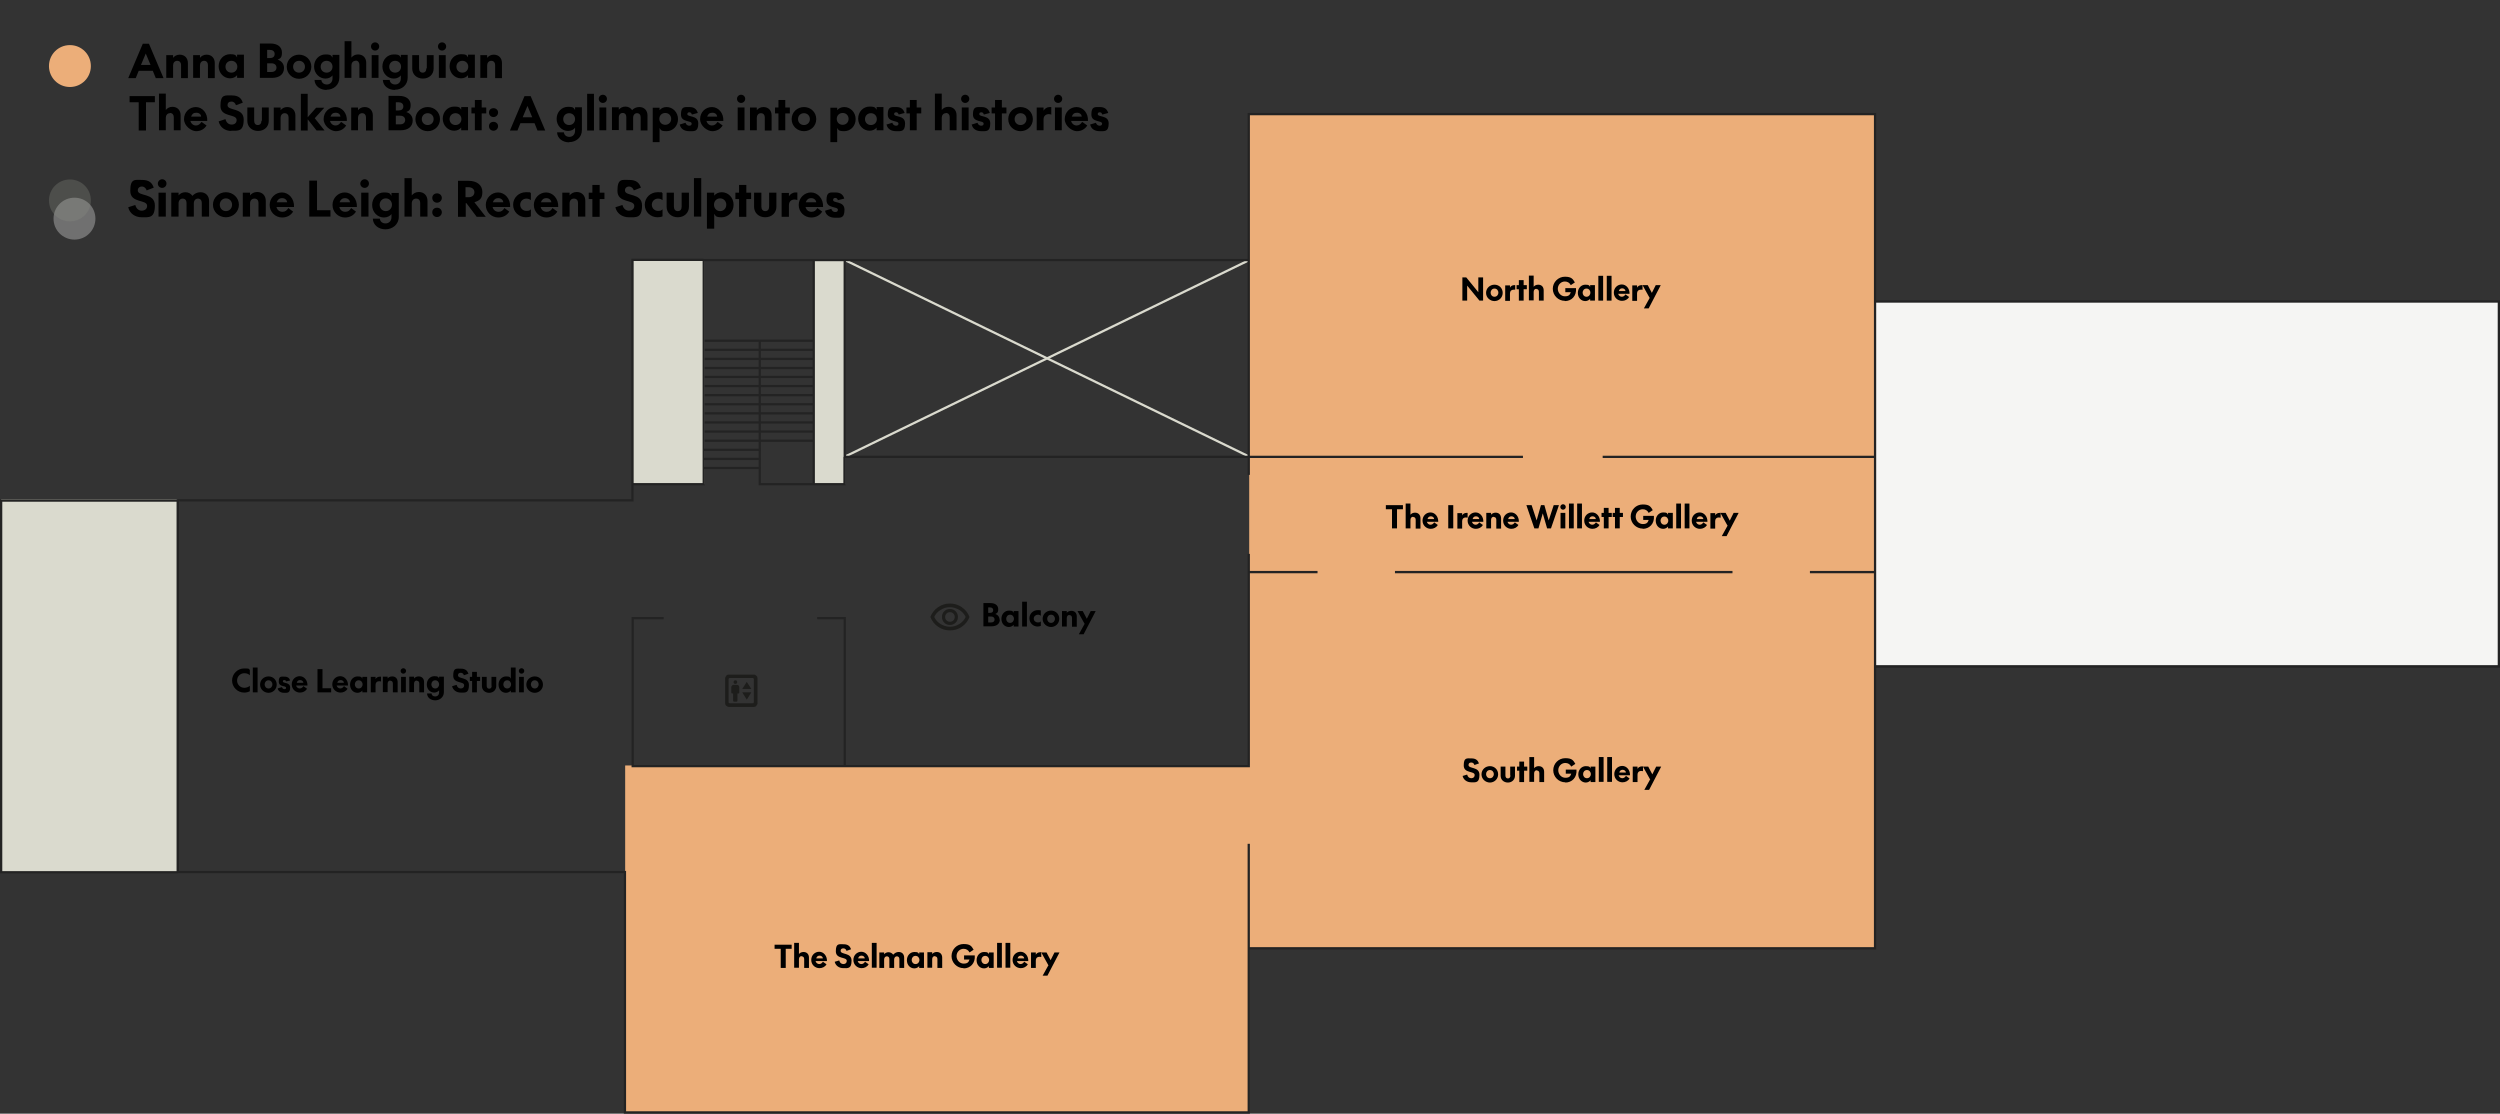 <?xml version="1.0" encoding="UTF-8"?>
<svg xmlns="http://www.w3.org/2000/svg" id="Layer_1" version="1.1" viewBox="0 0 1097.7 489">
  <rect x="0" y="0" width="1097.7" height="489" fill="#333333" stroke="none"/>
  <defs>
    <style>
      .st0 {
        fill: #f5f5f3;
      }

      .st1 {
        fill: #1d1d1b;
      }

      .st2, .st3, .st4 {
        isolation: isolate;
      }

      .st5 {
        fill: #dadace;
      }

      .st6, .st7 {
        fill: #ecae79;
      }

      .st3 {
        fill: #898d83;
      }

      .st3, .st4 {
        opacity: .3;
      }

      .st7 {
        fill-rule: evenodd;
      }

      .st8 {
        stroke: #232323;
      }

      .st8, .st9 {
        fill: none;
      }

      .st9 {
        stroke: #dadace;
      }

      .st4 {
        fill: #fff;
      }
    </style>
  </defs>
  <g id="first_floor">
    <path class="st7" d="M548.5,416.1h275V50.1h-275v286h-274v152h274v-72h0Z"></path>
    <rect class="st0" x="823.3" y="132.4" width="274.1" height="159.7"></rect>
    <path class="st5" d="M.5,219.3h77.1v164H.5v-164h0Z"></path>
    <rect class="st5" x="278" y="114.2" width="31.5" height="98.5"></rect>
    <rect class="st5" x="357.3" y="114.2" width="13.8" height="98.5"></rect>
    <line class="st9" x1="548.3" y1="114.3" x2="371.6" y2="200.2"></line>
    <line class="st9" x1="547.9" y1="200.2" x2="371.2" y2="114.3"></line>
    <path class="st8" d="M548.3,416.4v72.1h-273.9v-105.6H78.1M548.3,416.4h275v-123.7M548.3,416.4v-45.9M823.3,292.7h273.9v-160.3h-273.9M823.3,292.7v-41.5M823.3,132.4V50.1h-275v64.1M823.3,132.4v68.3M548.3,114.2h-177.4M548.3,114.2v86.5M370.9,114.2h-61.9M370.9,114.2v86.5M370.9,336.4v-65h-12.1M370.9,336.4h-93.1v-65h13.6M370.9,336.4h177.4v-85.2h30.2M548.3,200.6v7.9M548.3,200.6h-177.4M548.3,200.6h120.4M703.7,200.6h119.5M823.3,251.2h-28.6M823.3,251.2v-50.6M357.3,212.6h13.5v-12M357.3,212.6v-98.5M357.3,212.6h-23.7v-63.2M277.7,212.6v-98.5h31.3M277.7,212.6v7.1H78.1M277.7,212.6h31.3v-98.5M612.5,251.2h148.2M78.1,383H.5v-163.2h77.6M78.1,383v-163.2M548.3,243.2v7.9"></path>
    <line class="st8" x1="309" y1="205.5" x2="333.9" y2="205.5"></line>
    <line class="st8" x1="309" y1="201.5" x2="333.9" y2="201.5"></line>
    <line class="st8" x1="309" y1="197.5" x2="333.9" y2="197.5"></line>
    <line class="st8" x1="333.4" y1="193.5" x2="357.3" y2="193.5"></line>
    <line class="st8" x1="333.4" y1="189.5" x2="357.3" y2="189.5"></line>
    <line class="st8" x1="333.4" y1="185.5" x2="357.3" y2="185.5"></line>
    <line class="st8" x1="333.4" y1="181.5" x2="357.3" y2="181.5"></line>
    <line class="st8" x1="333.4" y1="177.5" x2="357.3" y2="177.5"></line>
    <line class="st8" x1="333.4" y1="173.5" x2="357.3" y2="173.5"></line>
    <line class="st8" x1="309.4" y1="173.5" x2="333.4" y2="173.5"></line>
    <line class="st8" x1="309.4" y1="177.5" x2="333.4" y2="177.5"></line>
    <line class="st8" x1="309.4" y1="181.5" x2="333.4" y2="181.5"></line>
    <line class="st8" x1="309.4" y1="185.5" x2="333.4" y2="185.5"></line>
    <line class="st8" x1="309.4" y1="189.5" x2="333.4" y2="189.5"></line>
    <line class="st8" x1="309.4" y1="193.5" x2="333.4" y2="193.5"></line>
    <line class="st8" x1="333.4" y1="169.5" x2="357.3" y2="169.5"></line>
    <line class="st8" x1="309.4" y1="169.5" x2="333.4" y2="169.5"></line>
    <line class="st8" x1="333.4" y1="165.5" x2="357.3" y2="165.5"></line>
    <line class="st8" x1="309.4" y1="165.5" x2="333.4" y2="165.5"></line>
    <line class="st8" x1="333.4" y1="161.6" x2="357.3" y2="161.6"></line>
    <line class="st8" x1="309.4" y1="161.6" x2="333.4" y2="161.6"></line>
    <line class="st8" x1="333.4" y1="157.6" x2="357.3" y2="157.6"></line>
    <line class="st8" x1="309.4" y1="157.6" x2="333.4" y2="157.6"></line>
    <line class="st8" x1="333.4" y1="153.6" x2="357.3" y2="153.6"></line>
    <line class="st8" x1="309.4" y1="153.6" x2="333.4" y2="153.6"></line>
    <line class="st8" x1="333.4" y1="149.6" x2="357.3" y2="149.6"></line>
    <line class="st8" x1="309.4" y1="149.6" x2="333.4" y2="149.6"></line>
    <g class="st2">
      <g class="st2">
        <path d="M107.3,302c1,0,1.9-.4,2.4-.9v2.4c-.7.4-1.6.6-2.5.6-2.9,0-5.3-2.4-5.3-5.3s2.4-5.3,5.3-5.3,1.7.2,2.5.6v2.4c-.6-.6-1.4-.9-2.4-.9-1.8,0-3.2,1.4-3.2,3.2s1.4,3.2,3.2,3.2h0Z"></path>
        <path d="M113.1,293.1v10.9h-2.1v-10.9h2.1Z"></path>
      </g>
      <g class="st2">
        <path d="M117.9,297c2,0,3.6,1.5,3.6,3.6s-1.7,3.6-3.6,3.6-3.7-1.5-3.7-3.6,1.7-3.6,3.7-3.6ZM117.9,302.3c1,0,1.7-.8,1.7-1.8s-.7-1.8-1.7-1.8-1.7.8-1.7,1.8.7,1.8,1.7,1.8Z"></path>
      </g>
      <g class="st2">
        <path d="M122.1,302.2l1.7-.5c.2.6.6.9,1.1.9s.7-.2.7-.6c0-1.1-3.2-.2-3.2-2.7s1-2.2,2.5-2.2,2.2.7,2.5,1.7l-1.8.4c0-.4-.4-.6-.8-.6s-.6.2-.6.6c0,1,3.2.2,3.2,2.7s-1.3,2.3-2.7,2.3-2.5-.7-2.8-1.9h.2Z"></path>
      </g>
      <g class="st2">
        <path d="M133.4,301.4l1.4,1c-.6,1.1-1.8,1.7-3.1,1.7-1.9,0-3.6-1.5-3.6-3.6s1.6-3.6,3.5-3.6,3.5,1.8,3.4,4.1h-5c.2.8.9,1.3,1.6,1.3s1.2-.4,1.6-1h.2ZM130.2,299.8h3c0-.6-.6-1.2-1.4-1.2s-1.3.4-1.5,1.2h-.1Z"></path>
      </g>
      <g class="st2">
        <path d="M139.4,293.8h2.2v8.4h3.8v1.8h-6v-10.2h0Z"></path>
      </g>
      <g class="st2">
        <path d="M151.2,301.4l1.4,1c-.6,1.1-1.8,1.7-3.1,1.7-1.9,0-3.6-1.5-3.6-3.6s1.6-3.6,3.5-3.6,3.5,1.8,3.4,4.1h-5c.2.8.9,1.3,1.6,1.3s1.2-.4,1.6-1h.2ZM148,299.8h3c0-.6-.6-1.2-1.4-1.2s-1.3.4-1.5,1.2h-.1Z"></path>
      </g>
      <g class="st2">
        <path d="M161.2,297.2v6.8h-2.1v-.8c-.4.5-1.2,1-2.1,1-1.9,0-3.3-1.5-3.3-3.6s1.5-3.6,3.3-3.6,1.7.4,2.1,1v-.8h2.1ZM157.5,302.3c1,0,1.7-.8,1.7-1.8s-.7-1.8-1.7-1.8-1.7.8-1.7,1.8.7,1.8,1.7,1.8Z"></path>
        <path d="M167.2,299.2c-.2,0-.5-.1-.7-.1-1,0-1.6.6-1.6,1.6v3.3h-2.1v-6.8h2.1v1c.3-.6,1-1.1,1.9-1.1s.4,0,.5,0v2.1h0Z"></path>
        <path d="M171.4,298.8c-.8,0-1.2.6-1.2,1.4v3.7h-2.1v-6.8h2.1v.8c.4-.5,1.1-.9,2-.9,1.5,0,2.4,1,2.4,2.5v4.5h-2.1v-3.9c0-.7-.4-1.2-1.1-1.2h0Z"></path>
        <path d="M175.9,294.6c0-.7.6-1.2,1.2-1.2s1.2.5,1.2,1.2-.6,1.2-1.2,1.2-1.2-.5-1.2-1.2ZM178.2,297.2v6.8h-2.1v-6.8h2.1Z"></path>
        <path d="M183,298.8c-.8,0-1.2.6-1.2,1.4v3.7h-2.1v-6.8h2.1v.8c.4-.5,1.1-.9,2-.9,1.5,0,2.4,1,2.4,2.5v4.5h-2.1v-3.9c0-.7-.4-1.2-1.1-1.2h0Z"></path>
        <path d="M191.1,307.5c-1.9,0-3.5-1.1-3.6-3h2c0,.8.7,1.3,1.6,1.3s1.7-.6,1.7-1.8v-.9c-.4.5-1.2,1-2.1,1-1.9,0-3.3-1.5-3.3-3.6s1.5-3.6,3.3-3.6,1.7.4,2.1,1v-.8h2.1v6.8c0,2.2-1.8,3.6-3.8,3.6ZM191.1,302.3c1,0,1.7-.8,1.7-1.8s-.7-1.8-1.7-1.8-1.7.8-1.7,1.8.7,1.8,1.7,1.8Z"></path>
        <path d="M202.3,304.1c-1.9,0-3.4-1.1-3.8-2.8l2-.6c.2,1,.9,1.6,1.8,1.6s1.5-.5,1.5-1.4c0-1.9-4.8-.6-4.8-4.2s1.4-3.1,3.4-3.1,2.8.9,3.3,2.2l-2,.7c-.2-.6-.6-1.1-1.4-1.1s-1.2.4-1.2,1.1c0,1.8,4.8.6,4.8,4.3s-1.7,3.3-3.7,3.3h0Z"></path>
      </g>
      <g class="st2">
        <path d="M206.3,297.2h1v-2.2h2.1v2.2h1.4v1.8h-1.4v5h-2.1v-5h-1v-1.8Z"></path>
      </g>
      <g class="st2">
        <path d="M215.8,301.1v-3.9h2.1v4c0,1.7-1.3,3-3.1,3s-3.2-1.2-3.2-3v-4h2.1v3.9c0,.8.4,1.3,1.1,1.3s1.1-.5,1.1-1.3h-.1Z"></path>
        <path d="M226.4,293.1v10.9h-2.1v-.8c-.4.5-1.2,1-2.1,1-1.9,0-3.3-1.5-3.3-3.6s1.5-3.6,3.3-3.6,1.7.4,2.1,1v-4.9h2.1ZM222.7,302.3c1,0,1.7-.8,1.7-1.8s-.7-1.8-1.7-1.8-1.7.8-1.7,1.8.7,1.8,1.7,1.8Z"></path>
        <path d="M227.8,294.6c0-.7.6-1.2,1.2-1.2s1.2.5,1.2,1.2-.6,1.2-1.2,1.2-1.2-.5-1.2-1.2ZM230,297.2v6.8h-2.1v-6.8h2.1Z"></path>
        <path d="M234.8,297c2,0,3.6,1.5,3.6,3.6s-1.7,3.6-3.6,3.6-3.7-1.5-3.7-3.6,1.7-3.6,3.7-3.6ZM234.8,302.3c1,0,1.7-.8,1.7-1.8s-.7-1.8-1.7-1.8-1.7.8-1.7,1.8.7,1.8,1.7,1.8Z"></path>
      </g>
    </g>
    <g class="st2">
      <g class="st2">
        <path d="M345,416.6v8.4h-2.2v-8.4h-2.7v-1.8h7.5v1.8h-2.7.1Z"></path>
      </g>
      <g class="st2">
        <path d="M352,419.8c-.8,0-1.2.6-1.2,1.4v3.7h-2.1v-10.9h2.1v4.9c.4-.5,1.1-.9,2-.9,1.5,0,2.4,1,2.4,2.5v4.5h-2.1v-3.9c0-.7-.4-1.2-1.1-1.2h0Z"></path>
        <path d="M361.5,422.4l1.4,1c-.6,1.1-1.8,1.7-3.1,1.7-1.9,0-3.6-1.5-3.6-3.6s1.6-3.6,3.5-3.6,3.5,1.8,3.4,4.1h-5c.2.8.9,1.3,1.6,1.3s1.2-.4,1.6-1h.2ZM358.3,420.8h3c0-.6-.6-1.2-1.4-1.2s-1.3.4-1.5,1.2h-.1Z"></path>
      </g>
      <g class="st2">
        <path d="M370.3,425.1c-1.9,0-3.4-1.1-3.8-2.8l2-.6c.2,1,.9,1.6,1.8,1.6s1.5-.5,1.5-1.4c0-1.9-4.8-.6-4.8-4.2s1.4-3.1,3.4-3.1,2.8.9,3.3,2.2l-2,.7c-.2-.6-.6-1.1-1.4-1.1s-1.2.4-1.2,1.1c0,1.8,4.8.6,4.8,4.3s-1.7,3.3-3.7,3.3h.1Z"></path>
      </g>
      <g class="st2">
        <path d="M380,422.4l1.4,1c-.6,1.1-1.8,1.7-3.1,1.7-1.9,0-3.6-1.5-3.6-3.6s1.6-3.6,3.5-3.6,3.5,1.8,3.4,4.1h-5c.2.8.9,1.3,1.6,1.3s1.2-.4,1.6-1h.2ZM376.7,420.8h3c0-.6-.6-1.2-1.4-1.2s-1.3.4-1.5,1.2h-.1Z"></path>
        <path d="M384.9,414v10.9h-2.1v-10.9h2.1Z"></path>
        <path d="M392.4,419c.5-.6,1.3-1,2.2-1,1.5,0,2.4,1,2.4,2.5v4.5h-2.1v-3.9c0-.7-.4-1.2-1.1-1.2s-1.2.6-1.2,1.4v3.7h-2.1v-3.9c0-.7-.4-1.2-1.1-1.2s-1.2.6-1.2,1.4v3.7h-2.1v-6.8h2.1v.8c.4-.5,1.1-.9,1.9-.9s1.6.4,2,1h.3Z"></path>
        <path d="M405.7,418.2v6.8h-2.1v-.8c-.4.5-1.2,1-2.1,1-1.9,0-3.3-1.5-3.3-3.6s1.5-3.6,3.3-3.6,1.7.4,2.1,1v-.8h2.1ZM402,423.3c1,0,1.7-.8,1.7-1.8s-.7-1.8-1.7-1.8-1.7.8-1.7,1.8.7,1.8,1.7,1.8Z"></path>
        <path d="M410.5,419.8c-.8,0-1.2.6-1.2,1.4v3.7h-2.1v-6.8h2.1v.8c.4-.5,1.1-.9,2-.9,1.5,0,2.4,1,2.4,2.5v4.5h-2.1v-3.9c0-.7-.4-1.2-1.1-1.2h0Z"></path>
      </g>
      <g class="st2">
        <path d="M423.1,425.1c-2.9,0-5.3-2.4-5.3-5.3s2.3-5.3,5.3-5.3,3.5,1,4.4,2.5l-1.8,1.2c-.5-1-1.4-1.6-2.6-1.6-1.7,0-3.1,1.4-3.1,3.2s1.4,3.3,3.1,3.3,2.2-.6,2.6-1.8h-2.4v-1.8h4.7c.3,3.5-2,5.7-4.9,5.7h0Z"></path>
      </g>
      <g class="st2">
        <path d="M436.3,418.2v6.8h-2.1v-.8c-.4.5-1.2,1-2.1,1-1.9,0-3.3-1.5-3.3-3.6s1.5-3.6,3.3-3.6,1.7.4,2.1,1v-.8h2.1ZM432.6,423.3c1,0,1.7-.8,1.7-1.8s-.7-1.8-1.7-1.8-1.7.8-1.7,1.8.7,1.8,1.7,1.8Z"></path>
        <path d="M439.9,414v10.9h-2.1v-10.9h2.1Z"></path>
        <path d="M443.6,414v10.9h-2.1v-10.9h2.1Z"></path>
        <path d="M449.9,422.4l1.4,1c-.6,1.1-1.8,1.7-3.1,1.7-1.9,0-3.6-1.5-3.6-3.6s1.6-3.6,3.5-3.6,3.5,1.8,3.4,4.1h-5c.2.8.9,1.3,1.6,1.3s1.2-.4,1.6-1h.2ZM446.7,420.8h3c0-.6-.6-1.2-1.4-1.2s-1.3.4-1.5,1.2h-.1Z"></path>
      </g>
      <g class="st2">
        <path d="M457.1,420.2c-.2,0-.5-.1-.7-.1-1,0-1.6.6-1.6,1.6v3.3h-2.1v-6.8h2.1v1c.3-.6,1-1.1,1.9-1.1s.4,0,.5,0v2.1h0Z"></path>
      </g>
      <g class="st2">
        <path d="M460.2,423.6l-3-5.4h2.3l1.8,3.4,1.7-3.4h2.2l-5.3,10.2h-2.1l2.6-4.7h-.2Z"></path>
      </g>
    </g>
    <g class="st2">
      <g class="st2">
        <path d="M439,272.1c0,1.7-1.3,2.9-3.6,2.9h-3.6v-10.2h3.1c2.2,0,3.4,1.1,3.4,2.7s-.6,1.7-1.3,2.1c1.1.3,1.9,1.3,1.9,2.5h.1ZM433.9,269.1h.8c.9,0,1.4-.4,1.4-1.2s-.6-1.2-1.4-1.2h-.8v2.5h0ZM433.9,273.3h1.3c1,0,1.5-.5,1.5-1.3s-.6-1.3-1.5-1.3h-1.3v2.6h0Z"></path>
      </g>
      <g class="st2">
        <path d="M447.2,268.3v6.8h-2.1v-.8c-.4.5-1.2,1-2.1,1-1.9,0-3.3-1.5-3.3-3.6s1.5-3.6,3.3-3.6,1.7.4,2.1,1v-.8h2.1ZM443.5,273.5c1,0,1.7-.8,1.7-1.8s-.7-1.8-1.7-1.8-1.7.8-1.7,1.8.7,1.8,1.7,1.8Z"></path>
        <path d="M450.9,264.2v10.9h-2.1v-10.9h2.1Z"></path>
        <path d="M457,268.4v2c-.3-.3-.7-.5-1.3-.5-.9,0-1.8.7-1.8,1.7s.8,1.7,1.8,1.7,1-.2,1.3-.5v2c-.4.2-.9.3-1.4.3-1.9,0-3.6-1.5-3.6-3.6s1.7-3.6,3.6-3.6,1,0,1.4.3v.2Z"></path>
        <path d="M461.5,268.1c2,0,3.6,1.5,3.6,3.6s-1.7,3.6-3.6,3.6-3.7-1.5-3.7-3.6,1.7-3.6,3.7-3.6ZM461.5,273.5c1,0,1.7-.8,1.7-1.8s-.7-1.8-1.7-1.8-1.7.8-1.7,1.8.7,1.8,1.7,1.8Z"></path>
      </g>
      <g class="st2">
        <path d="M469.6,270c-.8,0-1.2.6-1.2,1.4v3.7h-2.1v-6.8h2.1v.8c.4-.5,1.1-.9,2-.9,1.5,0,2.4,1,2.4,2.5v4.5h-2.1v-3.9c0-.7-.4-1.2-1.1-1.2h0Z"></path>
      </g>
      <g class="st2">
        <path d="M476.1,273.7l-3-5.4h2.3l1.8,3.4,1.7-3.4h2.2l-5.3,10.2h-2.1l2.6-4.7h-.2Z"></path>
      </g>
    </g>
    <g class="st2">
      <g class="st2">
        <path d="M646,343.5c-1.9,0-3.4-1.1-3.8-2.8l2-.6c.2,1,.9,1.6,1.8,1.6s1.5-.5,1.5-1.4c0-1.9-4.8-.6-4.8-4.2s1.4-3.1,3.4-3.1,2.8.9,3.3,2.2l-2,.7c-.2-.6-.6-1.1-1.4-1.1s-1.2.4-1.2,1.1c0,1.8,4.8.6,4.8,4.3s-1.7,3.3-3.7,3.3h.1Z"></path>
      </g>
      <g class="st2">
        <path d="M654.2,336.4c2,0,3.6,1.5,3.6,3.6s-1.7,3.6-3.6,3.6-3.7-1.5-3.7-3.6,1.7-3.6,3.7-3.6ZM654.2,341.7c1,0,1.7-.8,1.7-1.8s-.7-1.8-1.7-1.8-1.7.8-1.7,1.8.7,1.8,1.7,1.8Z"></path>
      </g>
      <g class="st2">
        <path d="M663.1,340.5v-3.9h2.1v4c0,1.7-1.3,3-3.1,3s-3.2-1.2-3.2-3v-4h2.1v3.9c0,.8.4,1.3,1.1,1.3s1.1-.5,1.1-1.3h0Z"></path>
      </g>
      <g class="st2">
        <path d="M666.1,336.6h1v-2.2h2.1v2.2h1.4v1.8h-1.4v5h-2.1v-5h-1v-1.8Z"></path>
        <path d="M674.8,338.2c-.8,0-1.2.6-1.2,1.4v3.7h-2.1v-10.9h2.1v4.9c.4-.5,1.1-.9,2-.9,1.5,0,2.4,1,2.4,2.5v4.5h-2.1v-3.9c0-.7-.4-1.2-1.1-1.2h0Z"></path>
      </g>
      <g class="st2">
        <path d="M687.3,343.5c-2.9,0-5.3-2.4-5.3-5.3s2.3-5.3,5.3-5.3,3.5,1,4.4,2.5l-1.8,1.2c-.5-1-1.4-1.6-2.6-1.6-1.7,0-3.1,1.4-3.1,3.2s1.4,3.3,3.1,3.3,2.2-.6,2.6-1.8h-2.4v-1.8h4.7c.3,3.5-2,5.7-4.9,5.7h0Z"></path>
      </g>
      <g class="st2">
        <path d="M700.5,336.6v6.8h-2.1v-.8c-.4.5-1.2,1-2.1,1-1.8,0-3.3-1.5-3.3-3.6s1.5-3.6,3.3-3.6,1.7.4,2.1,1v-.8h2.1ZM696.8,341.7c1,0,1.7-.8,1.7-1.8s-.7-1.8-1.7-1.8-1.7.8-1.7,1.8.7,1.8,1.7,1.8Z"></path>
        <path d="M704.1,332.4v10.9h-2.1v-10.9h2.1Z"></path>
        <path d="M707.8,332.4v10.9h-2.1v-10.9h2.1Z"></path>
        <path d="M714.1,340.8l1.4,1c-.6,1.1-1.8,1.7-3.1,1.7-1.9,0-3.6-1.5-3.6-3.6s1.6-3.6,3.5-3.6,3.5,1.8,3.4,4.1h-5c.2.8.9,1.3,1.6,1.3s1.2-.4,1.6-1h.2ZM710.9,339.2h3c0-.6-.6-1.2-1.4-1.2s-1.3.4-1.5,1.2h0Z"></path>
      </g>
      <g class="st2">
        <path d="M721.3,338.6c-.2,0-.5-.1-.7-.1-1,0-1.6.6-1.6,1.6v3.3h-2.1v-6.8h2.1v1c.3-.6,1-1.1,1.9-1.1s.4,0,.5,0v2.1h-.1Z"></path>
      </g>
      <g class="st2">
        <path d="M724.4,342l-3-5.4h2.3l1.8,3.4,1.7-3.4h2.2l-5.3,10.2h-2.1l2.6-4.7h-.2Z"></path>
      </g>
    </g>
    <g class="st2">
      <g class="st2">
        <path d="M613.4,223.6v8.4h-2.2v-8.4h-2.7v-1.8h7.5v1.8h-2.7.1Z"></path>
      </g>
      <g class="st2">
        <path d="M620.5,226.9c-.8,0-1.2.6-1.2,1.4v3.7h-2.1v-10.9h2.1v4.9c.4-.5,1.1-.9,2-.9,1.5,0,2.4,1,2.4,2.5v4.5h-2.1v-3.9c0-.7-.4-1.2-1.1-1.2h0Z"></path>
        <path d="M629.9,229.5l1.4,1c-.6,1.1-1.8,1.7-3.1,1.7-1.9,0-3.6-1.5-3.6-3.6s1.6-3.6,3.5-3.6,3.5,1.8,3.4,4.1h-5c.2.8.9,1.3,1.6,1.3s1.2-.4,1.6-1h.2ZM626.7,227.9h3c0-.6-.6-1.2-1.4-1.2s-1.3.4-1.5,1.2h0Z"></path>
        <path d="M638.1,232h-2.2v-10.2h2.2v10.2Z"></path>
      </g>
      <g class="st2">
        <path d="M644.3,227.3c-.2,0-.5-.1-.7-.1-1,0-1.6.6-1.6,1.6v3.3h-2.1v-6.8h2.1v1c.3-.6,1-1.1,1.9-1.1s.4,0,.5,0v2.1h-.1Z"></path>
      </g>
      <g class="st2">
        <path d="M649.7,229.5l1.4,1c-.6,1.1-1.8,1.7-3.1,1.7-1.9,0-3.6-1.5-3.6-3.6s1.6-3.6,3.5-3.6,3.5,1.8,3.4,4.1h-5c.2.8.9,1.3,1.6,1.3s1.2-.4,1.6-1h.2ZM646.5,227.9h3c0-.6-.6-1.2-1.4-1.2s-1.3.4-1.5,1.2h0Z"></path>
        <path d="M655.9,226.9c-.8,0-1.2.6-1.2,1.4v3.7h-2.1v-6.8h2.1v.8c.4-.5,1.1-.9,2-.9,1.5,0,2.4,1,2.4,2.5v4.5h-2.1v-3.9c0-.7-.4-1.2-1.1-1.2h0Z"></path>
        <path d="M665.3,229.5l1.4,1c-.6,1.1-1.8,1.7-3.1,1.7-1.9,0-3.6-1.5-3.6-3.6s1.6-3.6,3.5-3.6,3.5,1.8,3.4,4.1h-5c.2.8.9,1.3,1.6,1.3s1.2-.4,1.6-1h.2ZM662.1,227.9h3c0-.6-.6-1.2-1.4-1.2s-1.3.4-1.5,1.2h0Z"></path>
        <path d="M681.1,232h-1.8l-1.9-6.6-1.9,6.6h-1.8l-3.5-10.2h2.3l2.2,6.7,1.9-6.7h1.5l1.9,6.7,2.2-6.7h2.3l-3.5,10.2h0Z"></path>
        <path d="M685.1,222.6c0-.7.6-1.2,1.2-1.2s1.2.5,1.2,1.2-.6,1.2-1.2,1.2-1.2-.5-1.2-1.2ZM687.3,225.2v6.8h-2.1v-6.8h2.1Z"></path>
        <path d="M691,221.1v10.9h-2.1v-10.9h2.1Z"></path>
        <path d="M694.6,221.1v10.9h-2.1v-10.9h2.1Z"></path>
      </g>
      <g class="st2">
        <path d="M700.9,229.5l1.4,1c-.6,1.1-1.8,1.7-3.1,1.7-1.9,0-3.6-1.5-3.6-3.6s1.6-3.6,3.5-3.6,3.5,1.8,3.4,4.1h-5c.2.8.9,1.3,1.6,1.3s1.2-.4,1.6-1h.2ZM697.7,227.9h3c0-.6-.6-1.2-1.4-1.2s-1.3.4-1.5,1.2h0Z"></path>
      </g>
      <g class="st2">
        <path d="M703.2,225.2h1v-2.2h2.1v2.2h1.4v1.8h-1.4v5h-2.1v-5h-1v-1.8Z"></path>
      </g>
      <g class="st2">
        <path d="M708.1,225.2h1v-2.2h2.1v2.2h1.4v1.8h-1.4v5h-2.1v-5h-1v-1.8Z"></path>
      </g>
      <g class="st2">
        <path d="M721.3,232.1c-2.9,0-5.3-2.4-5.3-5.3s2.3-5.3,5.3-5.3,3.5,1,4.4,2.5l-1.8,1.2c-.5-1-1.4-1.6-2.6-1.6-1.7,0-3.1,1.4-3.1,3.2s1.4,3.3,3.1,3.3,2.2-.6,2.6-1.8h-2.4v-1.8h4.7c.3,3.5-2,5.7-4.9,5.7h0Z"></path>
      </g>
      <g class="st2">
        <path d="M734.5,225.2v6.8h-2.1v-.8c-.4.5-1.2,1-2.1,1-1.9,0-3.3-1.5-3.3-3.6s1.5-3.6,3.3-3.6,1.7.4,2.1,1v-.8h2.1ZM730.8,230.4c1,0,1.7-.8,1.7-1.8s-.7-1.8-1.7-1.8-1.7.8-1.7,1.8.7,1.8,1.7,1.8Z"></path>
        <path d="M738.1,221.1v10.9h-2.1v-10.9h2.1Z"></path>
        <path d="M741.8,221.1v10.9h-2.1v-10.9h2.1Z"></path>
        <path d="M748.1,229.5l1.4,1c-.6,1.1-1.8,1.7-3.1,1.7-1.9,0-3.6-1.5-3.6-3.6s1.6-3.6,3.5-3.6,3.5,1.8,3.4,4.1h-5c.2.8.9,1.3,1.6,1.3s1.2-.4,1.6-1h.2ZM744.9,227.9h3c0-.6-.6-1.2-1.4-1.2s-1.3.4-1.5,1.2h0Z"></path>
      </g>
      <g class="st2">
        <path d="M755.4,227.3c-.2,0-.5-.1-.7-.1-1,0-1.6.6-1.6,1.6v3.3h-2.1v-6.8h2.1v1c.3-.6,1-1.1,1.9-1.1s.4,0,.5,0v2.1h-.1Z"></path>
      </g>
      <g class="st2">
        <path d="M758.4,230.6l-3-5.4h2.3l1.8,3.4,1.7-3.4h2.2l-5.3,10.2h-2.1l2.6-4.7h-.2Z"></path>
      </g>
    </g>
    <g class="st2">
      <g class="st2">
        <path d="M643.8,121.8l5.3,6.5v-6.5h2.1v10.2h-1.6l-5.4-6.6v6.6h-2.1v-10.2h1.7Z"></path>
        <path d="M656.2,125c2,0,3.6,1.5,3.6,3.6s-1.7,3.6-3.6,3.6-3.7-1.5-3.7-3.6,1.7-3.6,3.7-3.6ZM656.2,130.3c1,0,1.7-.8,1.7-1.8s-.7-1.8-1.7-1.8-1.7.8-1.7,1.8.7,1.8,1.7,1.8Z"></path>
      </g>
      <g class="st2">
        <path d="M665.3,127.2c-.2,0-.5,0-.7,0-1,0-1.6.6-1.6,1.6v3.3h-2.1v-6.8h2.1v1c.3-.6,1-1.1,1.8-1.1s.4,0,.5,0v2.1Z"></path>
      </g>
      <g class="st2">
        <path d="M665.9,125.2h1v-2.2h2.1v2.2h1.4v1.8h-1.4v5h-2.1v-5h-1v-1.8Z"></path>
        <path d="M674.6,126.8c-.8,0-1.2.6-1.2,1.4v3.7h-2.1v-10.9h2.1v4.9c.4-.5,1.1-.9,2-.9,1.5,0,2.4,1,2.4,2.5v4.5h-2.1v-3.9c0-.7-.4-1.2-1.1-1.2h0Z"></path>
      </g>
      <g class="st2">
        <path d="M687.1,132.1c-2.9,0-5.3-2.4-5.3-5.3s2.4-5.3,5.3-5.3,3.5,1,4.4,2.5l-1.8,1.2c-.5-1-1.4-1.6-2.6-1.6-1.7,0-3.1,1.4-3.1,3.2s1.4,3.3,3.1,3.3,2.2-.6,2.6-1.8h-2.4v-1.8h4.7c.3,3.5-2,5.7-4.9,5.7h0Z"></path>
      </g>
      <g class="st2">
        <path d="M700.3,125.2v6.8h-2.1v-.8c-.4.5-1.2,1-2.1,1-1.9,0-3.3-1.5-3.3-3.6s1.5-3.6,3.3-3.6,1.7.4,2.1,1v-.8s2.1,0,2.1,0ZM696.6,130.3c1,0,1.7-.8,1.7-1.8s-.7-1.8-1.7-1.8-1.7.8-1.7,1.8.7,1.8,1.7,1.8Z"></path>
        <path d="M703.9,121.1v10.9h-2.1v-10.9h2.1Z"></path>
        <path d="M707.6,121.1v10.9h-2.1v-10.9h2.1Z"></path>
        <path d="M713.9,129.4l1.4,1c-.6,1.1-1.8,1.7-3.1,1.7-1.9,0-3.6-1.5-3.6-3.6s1.6-3.6,3.5-3.6,3.5,1.8,3.4,4.1h-5c.2.8.9,1.3,1.6,1.3s1.2-.4,1.6-1h.2ZM710.7,127.8h3c0-.6-.6-1.2-1.4-1.2s-1.3.4-1.5,1.2h0Z"></path>
      </g>
      <g class="st2">
        <path d="M721.1,127.2c-.2,0-.5,0-.7,0-1,0-1.6.6-1.6,1.6v3.3h-2.1v-6.8h2.1v1c.3-.6,1-1.1,1.9-1.1s.4,0,.5,0v2.1h-.1Z"></path>
      </g>
      <g class="st2">
        <path d="M724.2,130.6l-3-5.4h2.3l1.8,3.4,1.7-3.4h2.2l-5.3,10.2h-2.1l2.6-4.7h-.2Z"></path>
      </g>
    </g>
    <path class="st1" d="M417.1,274.4c1,0,1.8-.3,2.5-1s1-1.5,1-2.5-.3-1.8-1-2.5-1.5-1-2.5-1-1.8.3-2.5,1-1,1.5-1,2.5.3,1.8,1,2.5,1.5,1,2.5,1ZM417.1,273c-.6,0-1.1-.2-1.5-.6s-.6-.9-.6-1.5.2-1.1.6-1.5.9-.6,1.5-.6,1.1.2,1.5.6.6.9.6,1.5-.2,1.1-.6,1.5-.9.6-1.5.6ZM417.1,276.8c-1.9,0-3.6-.5-5.2-1.6s-2.7-2.5-3.4-4.3c.7-1.8,1.8-3.2,3.4-4.3s3.3-1.6,5.2-1.6,3.6.5,5.2,1.6,2.7,2.5,3.4,4.3c-.7,1.8-1.8,3.2-3.4,4.3s-3.3,1.6-5.2,1.6ZM417.1,275.2c1.5,0,2.8-.4,4.1-1.2s2.2-1.8,2.8-3.1c-.6-1.3-1.6-2.4-2.8-3.1s-2.6-1.2-4.1-1.2-2.8.4-4.1,1.2-2.2,1.8-2.8,3.1c.6,1.3,1.6,2.4,2.8,3.1s2.6,1.2,4.1,1.2Z"></path>
    <polygon class="st1" points="325.9 302.5 329.9 302.5 327.9 299.4 325.9 302.5"></polygon>
    <polygon class="st1" points="327.9 307.2 329.9 304 325.9 304 327.9 307.2"></polygon>
    <path class="st1" d="M332.1,296.7c-.3-.3-.7-.5-1.1-.5h-11c-.4,0-.8.1-1.1.5s-.5.7-.5,1.1v11c0,.4.1.8.5,1.1s.7.5,1.1.5h11c.4,0,.8-.1,1.1-.5s.5-.7.5-1.1v-11c0-.4-.1-.8-.5-1.1ZM331,308.3c0,.2-.2.5-.5.5h-10.1c-.2,0-.5-.2-.5-.5v-10.1c0-.2.2-.5.5-.5h10.1c.2,0,.5.2.5.5v10.1h0Z"></path>
    <path class="st1" d="M322.9,300.3c.4,0,.8-.3.8-.8s-.3-.8-.8-.8-.8.3-.8.8.3.8.8.8Z"></path>
    <path class="st1" d="M323.7,300.7h-1.6c-.5,0-1,.5-1,1v2.4c0,.2.1.3.3.4h.5v3.1c0,.3.2.5.4.5h1.1c.2,0,.4-.2.4-.5v-3.1h.5c.2,0,.3-.1.3-.4v-2.4c0-.5-.4-1-1-1h.1Z"></path>
  </g>
  <path class="st6" d="M30.7,19.8h0c5.1,0,9.2,4.1,9.2,9.2h0c0,5.1-4.1,9.2-9.2,9.2h0c-5.1,0-9.2-4.1-9.2-9.2h0c0-5.1,4.1-9.2,9.2-9.2Z"></path>
  <path class="st4" d="M32.7,86.8h0c5.1,0,9.2,4.1,9.2,9.2h0c0,5.1-4.1,9.2-9.2,9.2h0c-5.1,0-9.2-4.1-9.2-9.2h0c0-5.1,4.1-9.2,9.2-9.2Z"></path>
  <path class="st3" d="M30.7,78.8h0c5.1,0,9.2,4.1,9.2,9.2h0c0,5.1-4.1,9.2-9.2,9.2h0c-5.1,0-9.2-4.1-9.2-9.2h0c0-5.1,4.1-9.2,9.2-9.2Z"></path>
  <path d="M67.2,31.1h-6.3l-1.3,3.2h-3.3l6.4-15.1h2.7l6.4,15.1h-3.4l-1.3-3.2h0ZM62,28.5h4.1l-2.1-5-2.1,5h0Z"></path>
  <path d="M77.8,26.7c-1.1,0-1.8.9-1.8,2v5.5h-3v-10h3v1.2c.6-.8,1.6-1.4,2.9-1.4,2.2,0,3.6,1.5,3.6,3.7v6.6h-3v-5.8c0-1-.6-1.8-1.7-1.8Z"></path>
  <path d="M89.6,26.7c-1.1,0-1.8.9-1.8,2v5.5h-3v-10h3v1.2c.6-.8,1.6-1.4,2.9-1.4,2.2,0,3.6,1.5,3.6,3.7v6.6h-3v-5.8c0-1-.6-1.8-1.7-1.8Z"></path>
  <path d="M107.1,24.2v10h-3v-1.2c-.6.8-1.7,1.4-3.1,1.4-2.7,0-5-2.3-5-5.3s2.2-5.3,5-5.3,2.5.7,3.1,1.4v-1.2h3v.2ZM101.6,31.9c1.5,0,2.6-1.1,2.6-2.6s-1.1-2.6-2.6-2.6-2.6,1.1-2.6,2.6,1.1,2.6,2.6,2.6Z"></path>
  <path d="M124.7,29.9c0,2.6-1.9,4.3-5.3,4.3h-5.3v-15.1h4.6c3.3,0,5.1,1.6,5.1,4s-.9,2.6-1.9,3.1c1.7.5,2.8,1.9,2.8,3.6h0ZM117.3,25.5h1.2c1.3,0,2.1-.6,2.1-1.8s-.9-1.8-2.1-1.8h-1.2s0,3.6,0,3.6ZM117.3,31.6h1.9c1.4,0,2.2-.8,2.2-1.9s-.8-1.9-2.2-1.9h-1.9v3.8Z"></path>
  <path d="M131.3,24c2.9,0,5.4,2.2,5.4,5.3s-2.5,5.3-5.4,5.3-5.4-2.2-5.4-5.3,2.5-5.3,5.4-5.3ZM131.3,31.9c1.5,0,2.6-1.1,2.6-2.6s-1.1-2.6-2.6-2.6-2.6,1.1-2.6,2.6,1.1,2.6,2.6,2.6Z"></path>
  <path d="M143.4,39.5c-2.8,0-5.2-1.7-5.3-4.4h3c.1,1.2,1.1,2,2.4,2s2.5-.9,2.5-2.7v-1.3c-.6.8-1.7,1.4-3.1,1.4-2.7,0-5-2.3-5-5.3s2.2-5.3,5-5.3,2.5.7,3.1,1.4v-1.2h3v10c0,3.3-2.6,5.3-5.6,5.3h0ZM143.4,31.9c1.5,0,2.6-1.1,2.6-2.6s-1.1-2.6-2.6-2.6-2.6,1.1-2.6,2.6,1.1,2.6,2.6,2.6Z"></path>
  <path d="M156.1,26.7c-1.1,0-1.8.9-1.8,2v5.5h-3v-16.1h3v7.2c.6-.8,1.6-1.4,2.9-1.4,2.2,0,3.6,1.5,3.6,3.7v6.6h-3v-5.8c0-1-.6-1.8-1.7-1.8h0Z"></path>
  <path d="M162.9,20.4c0-1,.8-1.8,1.8-1.8s1.8.8,1.8,1.8-.8,1.8-1.8,1.8-1.8-.8-1.8-1.8ZM166.2,24.2v10h-3v-10h3Z"></path>
  <path d="M173.4,39.5c-2.8,0-5.2-1.7-5.3-4.4h3c.1,1.2,1.1,2,2.4,2s2.5-.9,2.5-2.7v-1.3c-.6.8-1.7,1.4-3.1,1.4-2.7,0-5-2.3-5-5.3s2.2-5.3,5-5.3,2.5.7,3.1,1.4v-1.2h3v10c0,3.3-2.6,5.3-5.6,5.3h0ZM173.5,31.9c1.5,0,2.6-1.1,2.6-2.6s-1.1-2.6-2.6-2.6-2.6,1.1-2.6,2.6,1.1,2.6,2.6,2.6Z"></path>
  <path d="M187.4,30v-5.8h3v5.9c0,2.6-2,4.4-4.7,4.4s-4.7-1.8-4.7-4.4v-5.9h3v5.8c0,1.2.6,1.9,1.6,1.9s1.6-.7,1.6-1.9h.2Z"></path>
  <path d="M192.3,20.4c0-1,.8-1.8,1.8-1.8s1.8.8,1.8,1.8-.8,1.8-1.8,1.8-1.8-.8-1.8-1.8ZM195.7,24.2v10h-3v-10h3Z"></path>
  <path d="M208.5,24.2v10h-3v-1.2c-.6.8-1.7,1.4-3.1,1.4-2.7,0-5-2.3-5-5.3s2.2-5.3,5-5.3,2.5.7,3.1,1.4v-1.2h3v.2ZM203,31.9c1.5,0,2.6-1.1,2.6-2.6s-1.1-2.6-2.6-2.6-2.6,1.1-2.6,2.6,1.1,2.6,2.6,2.6Z"></path>
  <path d="M215.7,26.7c-1.1,0-1.8.9-1.8,2v5.5h-3v-10h3v1.2c.6-.8,1.6-1.4,2.9-1.4,2.2,0,3.6,1.5,3.6,3.7v6.6h-3v-5.8c0-1-.6-1.8-1.7-1.8Z"></path>
  <path d="M64.1,44.9v12.4h-3.2v-12.4h-4v-2.7h11.1v2.7h-4,0Z"></path>
  <path d="M74.6,49.7c-1.1,0-1.8.9-1.8,2v5.5h-3v-16.1h3v7.2c.6-.8,1.6-1.4,2.9-1.4,2.2,0,3.6,1.5,3.6,3.7v6.6h-3v-5.8c0-1-.6-1.8-1.7-1.8h0Z"></path>
  <path d="M88.6,53.6l2.1,1.5c-1,1.6-2.6,2.5-4.6,2.5s-5.3-2.2-5.3-5.3,2.4-5.3,5.2-5.3,5.2,2.6,5,6.1h-7.4c.3,1.2,1.3,2,2.4,2s1.8-.6,2.4-1.5h.2ZM83.9,51.2h4.4c0-.9-.8-1.7-2.1-1.7s-1.9.6-2.3,1.7Z"></path>
  <path d="M101.6,57.5c-2.8,0-5-1.6-5.6-4.2l3-1c.3,1.4,1.3,2.4,2.7,2.4s2.2-.8,2.2-2c0-2.9-7.1-1-7.1-6.2s2-4.6,5-4.6,4.2,1.3,4.8,3.2l-3,1.1c-.3-.9-.9-1.6-2-1.6s-1.7.6-1.7,1.6c0,2.6,7.1.9,7.1,6.3s-2.5,4.9-5.5,4.9h0Z"></path>
  <path d="M115,53v-5.8h3v5.9c0,2.6-2,4.4-4.7,4.4s-4.7-1.8-4.7-4.4v-5.9h3v5.8c0,1.2.6,1.9,1.6,1.9s1.6-.7,1.6-1.9h.2Z"></path>
  <path d="M125,49.7c-1.1,0-1.8.9-1.8,2v5.5h-3v-10h3v1.2c.6-.8,1.6-1.4,2.9-1.4,2.2,0,3.6,1.5,3.6,3.7v6.6h-3v-5.8c0-1-.6-1.8-1.7-1.8Z"></path>
  <path d="M135.1,52.5v4.8h-3v-16.1h3v10.3l3.7-4.2h3.6l-4.2,4.6,4.3,5.4h-3.5l-3.8-4.8h-.1Z"></path>
  <path d="M149.9,53.6l2.1,1.5c-1,1.6-2.6,2.5-4.6,2.5s-5.3-2.2-5.3-5.3,2.4-5.3,5.2-5.3,5.2,2.6,5,6.1h-7.4c.3,1.2,1.3,2,2.4,2s1.8-.6,2.4-1.5h.2ZM145.1,51.2h4.4c-.1-.9-.8-1.7-2.1-1.7s-1.9.6-2.3,1.7h0Z"></path>
  <path d="M159,49.7c-1.1,0-1.8.9-1.8,2v5.5h-3v-10h3v1.2c.6-.8,1.6-1.4,2.9-1.4,2.2,0,3.6,1.5,3.6,3.7v6.6h-3v-5.8c0-1-.6-1.8-1.7-1.8Z"></path>
  <path d="M181.2,52.9c0,2.6-1.9,4.3-5.3,4.3h-5.3v-15.1h4.6c3.3,0,5.1,1.6,5.1,4s-.9,2.6-1.9,3.1c1.7.5,2.8,1.9,2.8,3.6h0ZM173.8,48.5h1.2c1.3,0,2.1-.6,2.1-1.8s-.9-1.8-2.1-1.8h-1.2v3.6ZM173.8,54.6h1.9c1.4,0,2.2-.8,2.2-1.9s-.8-1.9-2.2-1.9h-1.9v3.8Z"></path>
  <path d="M187.8,47c2.9,0,5.4,2.2,5.4,5.3s-2.5,5.3-5.4,5.3-5.4-2.2-5.4-5.3,2.5-5.3,5.4-5.3ZM187.8,54.9c1.5,0,2.6-1.1,2.6-2.6s-1.1-2.6-2.6-2.6-2.6,1.1-2.6,2.6,1.1,2.6,2.6,2.6Z"></path>
  <path d="M205.5,47.2v10h-3v-1.2c-.6.8-1.7,1.4-3.1,1.4-2.7,0-5-2.3-5-5.3s2.2-5.3,5-5.3,2.5.7,3.1,1.4v-1.2h3v.2ZM200,54.9c1.5,0,2.6-1.1,2.6-2.6s-1.1-2.6-2.6-2.6-2.6,1.1-2.6,2.6,1.1,2.6,2.6,2.6Z"></path>
  <path d="M207,47.2h1.5v-3.3h3v3.3h2v2.6h-2v7.4h-3v-7.4h-1.5v-2.6Z"></path>
  <path d="M216.7,47.5c1.1,0,2,.8,2,1.9s-.9,2-2,2-2-.8-2-2,.9-1.9,2-1.9ZM216.7,53.5c1.1,0,2,.8,2,1.9s-.9,2-2,2-2-.8-2-2,.9-1.9,2-1.9Z"></path>
  <path d="M234.8,54.1h-6.3l-1.3,3.2h-3.3l6.4-15.1h2.7l6.4,15.1h-3.4l-1.3-3.2h.1ZM229.6,51.5h4.1l-2.1-5-2.1,5h.1Z"></path>
  <path d="M249.9,62.5c-2.8,0-5.2-1.7-5.3-4.4h3c.1,1.2,1.1,2,2.4,2s2.5-.9,2.5-2.7v-1.3c-.6.8-1.7,1.4-3.1,1.4-2.7,0-5-2.3-5-5.3s2.2-5.3,5-5.3,2.5.7,3.1,1.4v-1.2h3v10c0,3.3-2.6,5.3-5.6,5.3h0ZM249.9,54.9c1.5,0,2.6-1.1,2.6-2.6s-1.1-2.6-2.6-2.6-2.6,1.1-2.6,2.6,1.1,2.6,2.6,2.6Z"></path>
  <path d="M260.8,41.2v16.1h-3v-16.1s3,0,3,0Z"></path>
  <path d="M262.9,43.4c0-1,.8-1.8,1.8-1.8s1.8.8,1.8,1.8-.8,1.8-1.8,1.8-1.8-.8-1.8-1.8ZM266.2,47.2v10h-3v-10h3Z"></path>
  <path d="M277.4,48.5c.8-.9,1.9-1.5,3.3-1.5,2.2,0,3.6,1.5,3.6,3.7v6.6h-3v-5.8c0-1.1-.6-1.8-1.6-1.8s-1.7.8-1.7,2v5.5h-3v-5.8c0-1.1-.6-1.8-1.6-1.8s-1.7.8-1.7,2v5.5h-3v-10h3v1.1c.6-.8,1.6-1.4,2.9-1.4s2.3.6,2.9,1.5v.2Z"></path>
  <path d="M289.6,48.4c.6-.8,1.7-1.4,3.1-1.4,2.7,0,5,2.3,5,5.3s-2.2,5.3-5,5.3-2.5-.7-3.1-1.4v6.2h-3v-15.1h3v1.2h0ZM292.1,49.6c-1.5,0-2.6,1.1-2.6,2.6s1.1,2.6,2.6,2.6,2.6-1.1,2.6-2.6-1.1-2.6-2.6-2.6Z"></path>
  <path d="M298.4,54.7l2.6-.8c.2.8.9,1.3,1.6,1.3s1.1-.3,1.1-.9c0-1.6-4.7-.4-4.7-4s1.5-3.3,3.7-3.3,3.2,1,3.7,2.6l-2.6.7c-.2-.6-.5-1-1.1-1s-.9.3-.9.8c0,1.5,4.8.3,4.8,4.1s-1.9,3.4-4,3.4-3.7-1-4.1-2.8h-.1Z"></path>
  <path d="M315.2,53.6l2.1,1.5c-1,1.6-2.6,2.5-4.6,2.5s-5.3-2.2-5.3-5.3,2.4-5.3,5.2-5.3,5.2,2.6,5,6.1h-7.4c.3,1.2,1.3,2,2.4,2s1.8-.6,2.4-1.5h.2ZM310.5,51.2h4.4c-.1-.9-.8-1.7-2.1-1.7s-1.9.6-2.3,1.7Z"></path>
  <path d="M323.6,43.4c0-1,.8-1.8,1.8-1.8s1.8.8,1.8,1.8-.8,1.8-1.8,1.8-1.8-.8-1.8-1.8ZM326.9,47.2v10h-3v-10h3Z"></path>
  <path d="M334.1,49.7c-1.1,0-1.8.9-1.8,2v5.5h-3v-10h3v1.2c.6-.8,1.6-1.4,2.9-1.4,2.2,0,3.6,1.5,3.6,3.7v6.6h-3v-5.8c0-1-.6-1.8-1.7-1.8Z"></path>
  <path d="M340.3,47.2h1.5v-3.3h3v3.3h2v2.6h-2v7.4h-3v-7.4h-1.5v-2.6Z"></path>
  <path d="M353,47c2.9,0,5.4,2.2,5.4,5.3s-2.5,5.3-5.4,5.3-5.4-2.2-5.4-5.3,2.5-5.3,5.4-5.3ZM353,54.9c1.5,0,2.6-1.1,2.6-2.6s-1.1-2.6-2.6-2.6-2.6,1.1-2.6,2.6,1.1,2.6,2.6,2.6Z"></path>
  <path d="M367.6,48.4c.6-.8,1.7-1.4,3.1-1.4,2.7,0,5,2.3,5,5.3s-2.2,5.3-5,5.3-2.5-.7-3.1-1.4v6.2h-3v-15.1h3v1.2h0ZM370,49.6c-1.5,0-2.6,1.1-2.6,2.6s1.1,2.6,2.6,2.6,2.6-1.1,2.6-2.6-1.1-2.6-2.6-2.6Z"></path>
  <path d="M387.9,47.2v10h-3v-1.2c-.6.8-1.7,1.4-3.1,1.4-2.7,0-5-2.3-5-5.3s2.2-5.3,5-5.3,2.5.7,3.1,1.4v-1.2h3v.2ZM382.4,54.9c1.5,0,2.6-1.1,2.6-2.6s-1.1-2.6-2.6-2.6-2.6,1.1-2.6,2.6,1.1,2.6,2.6,2.6Z"></path>
  <path d="M389.2,54.7l2.6-.8c.2.8.9,1.3,1.6,1.3s1.1-.3,1.1-.9c0-1.6-4.7-.4-4.7-4s1.5-3.3,3.7-3.3,3.2,1,3.7,2.6l-2.6.7c-.2-.6-.5-1-1.1-1s-.9.3-.9.8c0,1.5,4.8.3,4.8,4.1s-1.9,3.4-4,3.4-3.7-1-4.1-2.8h-.1Z"></path>
  <path d="M398,47.2h1.5v-3.3h3v3.3h2v2.6h-2v7.4h-3v-7.4h-1.5v-2.6Z"></path>
  <path d="M415.3,49.7c-1.1,0-1.8.9-1.8,2v5.5h-3v-16.1h3v7.2c.6-.8,1.6-1.4,2.9-1.4,2.2,0,3.6,1.5,3.6,3.7v6.6h-3v-5.8c0-1-.6-1.8-1.7-1.8h0Z"></path>
  <path d="M422,43.4c0-1,.8-1.8,1.8-1.8s1.8.8,1.8,1.8-.8,1.8-1.8,1.8-1.8-.8-1.8-1.8ZM425.3,47.2v10h-3v-10h3Z"></path>
  <path d="M426.6,54.7l2.6-.8c.2.8.9,1.3,1.6,1.3s1.1-.3,1.1-.9c0-1.6-4.7-.4-4.7-4s1.5-3.3,3.7-3.3,3.2,1,3.7,2.6l-2.6.7c-.2-.6-.5-1-1.1-1s-.9.3-.9.8c0,1.5,4.8.3,4.8,4.1s-1.9,3.4-4,3.4-3.7-1-4.1-2.8h-.1Z"></path>
  <path d="M435.4,47.2h1.5v-3.3h3v3.3h2v2.6h-2v7.4h-3v-7.4h-1.5v-2.6Z"></path>
  <path d="M448.1,47c2.9,0,5.4,2.2,5.4,5.3s-2.5,5.3-5.4,5.3-5.4-2.2-5.4-5.3,2.5-5.3,5.4-5.3ZM448.1,54.9c1.5,0,2.6-1.1,2.6-2.6s-1.1-2.6-2.6-2.6-2.6,1.1-2.6,2.6,1.1,2.6,2.6,2.6Z"></path>
  <path d="M461.7,50.3c-.4,0-.7-.2-1.1-.2-1.4,0-2.4.8-2.4,2.3v4.8h-3v-10h3v1.4c.5-.9,1.5-1.6,2.7-1.6s.5,0,.7,0v3.1h0Z"></path>
  <path d="M462.8,43.4c0-1,.8-1.8,1.8-1.8s1.8.8,1.8,1.8-.8,1.8-1.8,1.8-1.8-.8-1.8-1.8ZM466.2,47.2v10h-3v-10h3Z"></path>
  <path d="M475.3,53.6l2.1,1.5c-1,1.6-2.6,2.5-4.6,2.5s-5.3-2.2-5.3-5.3,2.4-5.3,5.2-5.3,5.2,2.6,5,6.1h-7.4c.3,1.2,1.3,2,2.4,2s1.8-.6,2.4-1.5h.2ZM470.6,51.2h4.4c-.1-.9-.8-1.7-2.1-1.7s-1.9.6-2.3,1.7Z"></path>
  <path d="M478.6,54.7l2.6-.8c.2.8.9,1.3,1.6,1.3s1.1-.3,1.1-.9c0-1.6-4.7-.4-4.7-4s1.5-3.3,3.7-3.3,3.2,1,3.7,2.6l-2.6.7c-.2-.6-.5-1-1.1-1s-.9.3-.9.8c0,1.5,4.8.3,4.8,4.1s-1.9,3.4-4,3.4-3.7-1-4.1-2.8h-.1Z"></path>
  <g>
    <path d="M62.2,95.4c-2.9,0-5.3-1.7-5.9-4.4l3.1-1c.4,1.5,1.4,2.5,2.8,2.5s2.4-.8,2.4-2.1c0-3-7.4-1-7.4-6.6s2.1-4.8,5.2-4.8,4.4,1.3,5.1,3.4l-3.1,1.2c-.3-.9-1-1.7-2.1-1.7s-1.8.7-1.8,1.7c0,2.8,7.5.9,7.5,6.6s-2.6,5.2-5.8,5.2Z"></path>
    <path d="M69.3,80.6c0-1,.9-1.9,1.9-1.9s1.9.8,1.9,1.9-.9,1.9-1.9,1.9-1.9-.8-1.9-1.9ZM72.8,84.6v10.5h-3.2v-10.5h3.2Z"></path>
    <path d="M84.5,86c.8-.9,2-1.6,3.5-1.6,2.3,0,3.8,1.6,3.8,3.8v6.9h-3.2v-6c0-1.1-.6-1.9-1.7-1.9s-1.8.9-1.8,2.1v5.8h-3.2v-6c0-1.1-.6-1.9-1.7-1.9s-1.8.9-1.8,2.1v5.8h-3.2v-10.5h3.2v1.2c.6-.8,1.7-1.4,3-1.4s2.4.6,3.1,1.6Z"></path>
    <path d="M99.2,84.4c3.1,0,5.7,2.4,5.7,5.5s-2.6,5.5-5.7,5.5-5.7-2.4-5.7-5.5,2.6-5.5,5.7-5.5ZM99.2,92.7c1.5,0,2.7-1.2,2.7-2.8s-1.2-2.8-2.7-2.8-2.7,1.2-2.7,2.8,1.2,2.8,2.7,2.8Z"></path>
    <path d="M111.7,87.2c-1.2,0-1.9.9-1.9,2.1v5.8h-3.2v-10.5h3.2v1.2c.6-.8,1.7-1.5,3.1-1.5,2.3,0,3.8,1.6,3.8,3.9v6.9h-3.2v-6c0-1.1-.6-1.9-1.8-1.9Z"></path>
    <path d="M126.5,91.3l2.2,1.6c-1,1.7-2.8,2.6-4.8,2.6-3,0-5.5-2.4-5.5-5.5s2.5-5.5,5.4-5.5,5.5,2.7,5.3,6.4h-7.7c.3,1.3,1.3,2.1,2.6,2.1s1.9-.6,2.5-1.5ZM121.5,88.8h4.6c-.1-.9-.9-1.8-2.2-1.8s-2,.7-2.4,1.8Z"></path>
    <path d="M135.8,79.3h3.4v13h5.9v2.8h-9.3v-15.8Z"></path>
    <path d="M154.1,91.3l2.2,1.6c-1,1.7-2.8,2.6-4.8,2.6-3,0-5.5-2.4-5.5-5.5s2.5-5.5,5.4-5.5,5.5,2.7,5.3,6.4h-7.7c.3,1.3,1.3,2.1,2.6,2.1s1.9-.6,2.5-1.5ZM149.1,88.8h4.6c-.1-.9-.9-1.8-2.2-1.8s-2,.7-2.4,1.8Z"></path>
    <path d="M158.2,80.6c0-1,.9-1.9,1.9-1.9s1.9.8,1.9,1.9-.9,1.9-1.9,1.9-1.9-.8-1.9-1.9ZM161.8,84.6v10.5h-3.2v-10.5h3.2Z"></path>
    <path d="M169.3,100.7c-3,0-5.5-1.8-5.6-4.7h3.1c.1,1.3,1.1,2.1,2.5,2.1s2.6-1,2.6-2.8v-1.3c-.6.8-1.8,1.5-3.3,1.5-2.9,0-5.2-2.4-5.2-5.5s2.3-5.5,5.2-5.5,2.6.7,3.3,1.5v-1.3h3.2v10.5c0,3.4-2.8,5.5-5.9,5.5ZM169.4,92.7c1.5,0,2.7-1.2,2.7-2.8s-1.2-2.8-2.7-2.8-2.7,1.2-2.7,2.8,1.2,2.8,2.7,2.8Z"></path>
    <path d="M182.7,87.2c-1.2,0-1.9.9-1.9,2.1v5.8h-3.2v-16.9h3.2v7.6c.6-.8,1.7-1.5,3.1-1.5,2.3,0,3.8,1.6,3.8,3.9v6.9h-3.2v-6c0-1.1-.6-1.9-1.8-1.9Z"></path>
    <path d="M191.9,84.9c1.2,0,2.1.9,2.1,2s-.9,2.1-2.1,2.1-2.1-.9-2.1-2.1.9-2,2.1-2ZM191.9,91.2c1.2,0,2.1.9,2.1,2s-.9,2.1-2.1,2.1-2.1-.9-2.1-2.1.9-2,2.1-2Z"></path>
    <path d="M204.4,95.2h-3.3v-15.8h4.7c3.5,0,6,1.8,6,4.9s-1.4,3.8-3.5,4.5l5,6.4h-4l-4.5-6h-.3v6ZM204.4,86.6h1.3c1.5,0,2.6-.8,2.6-2.2s-1.1-2.2-2.6-2.2h-1.3v4.5Z"></path>
    <path d="M221.4,91.3l2.2,1.6c-1,1.7-2.8,2.6-4.8,2.6-3,0-5.5-2.4-5.5-5.5s2.5-5.5,5.4-5.5,5.5,2.7,5.3,6.4h-7.7c.3,1.3,1.3,2.1,2.6,2.1s1.9-.6,2.5-1.5ZM216.4,88.8h4.6c-.1-.9-.9-1.8-2.2-1.8s-2,.7-2.4,1.8Z"></path>
    <path d="M233.1,84.8v3.1c-.5-.4-1.1-.7-2-.7-1.4,0-2.7,1.1-2.7,2.7s1.3,2.7,2.7,2.7,1.5-.3,2-.7v3.1c-.7.3-1.4.4-2.2.4-3,0-5.6-2.3-5.6-5.5s2.6-5.5,5.6-5.5,1.5.1,2.2.4Z"></path>
    <path d="M242.5,91.3l2.2,1.6c-1,1.7-2.8,2.6-4.8,2.6-3,0-5.5-2.4-5.5-5.5s2.5-5.5,5.4-5.5,5.5,2.7,5.3,6.4h-7.7c.3,1.3,1.3,2.1,2.6,2.1s1.9-.6,2.5-1.5ZM237.5,88.8h4.6c-.1-.9-.9-1.8-2.2-1.8s-2,.7-2.4,1.8Z"></path>
    <path d="M252,87.2c-1.2,0-1.9.9-1.9,2.1v5.8h-3.2v-10.5h3.2v1.2c.6-.8,1.7-1.5,3.1-1.5,2.3,0,3.8,1.6,3.8,3.9v6.9h-3.2v-6c0-1.1-.6-1.9-1.8-1.9Z"></path>
    <path d="M258.5,84.6h1.6v-3.4h3.2v3.4h2.1v2.8h-2.1v7.8h-3.2v-7.8h-1.6v-2.8Z"></path>
    <path d="M276.1,95.4c-2.9,0-5.3-1.7-5.9-4.4l3.1-1c.4,1.5,1.4,2.5,2.8,2.5s2.4-.8,2.4-2.1c0-3-7.4-1-7.4-6.6s2.1-4.8,5.2-4.8,4.4,1.3,5.1,3.4l-3.1,1.2c-.3-.9-1-1.7-2.1-1.7s-1.8.7-1.8,1.7c0,2.8,7.5.9,7.5,6.6s-2.6,5.2-5.8,5.2Z"></path>
    <path d="M290.9,84.8v3.1c-.5-.4-1.1-.7-2-.7-1.4,0-2.7,1.1-2.7,2.7s1.3,2.7,2.7,2.7,1.5-.3,2-.7v3.1c-.7.3-1.4.4-2.2.4-3,0-5.6-2.3-5.6-5.5s2.6-5.5,5.6-5.5,1.5.1,2.2.4Z"></path>
    <path d="M299.3,90.7v-6.1h3.2v6.2c0,2.7-2.1,4.6-4.9,4.6s-4.9-1.9-4.9-4.6v-6.2h3.2v6.1c0,1.2.6,2,1.7,2s1.7-.7,1.7-2Z"></path>
    <path d="M307.9,78.2v16.9h-3.2v-16.9h3.2Z"></path>
    <path d="M313.6,85.9c.6-.8,1.8-1.5,3.3-1.5,2.9,0,5.2,2.4,5.2,5.5s-2.3,5.5-5.2,5.5-2.6-.7-3.3-1.5v6.5h-3.2v-15.8h3.2v1.3ZM316.2,87.1c-1.6,0-2.7,1.2-2.7,2.8s1.2,2.8,2.7,2.8,2.7-1.2,2.7-2.8-1.2-2.8-2.7-2.8Z"></path>
    <path d="M322.9,84.6h1.6v-3.4h3.2v3.4h2.1v2.8h-2.1v7.8h-3.2v-7.8h-1.6v-2.8Z"></path>
    <path d="M337.7,90.7v-6.1h3.2v6.2c0,2.7-2.1,4.6-4.9,4.6s-4.9-1.9-4.9-4.6v-6.2h3.2v6.1c0,1.2.6,2,1.7,2s1.7-.7,1.7-2Z"></path>
    <path d="M350,87.8c-.4-.1-.7-.2-1.1-.2-1.5,0-2.5.9-2.5,2.5v5.1h-3.2v-10.5h3.2v1.5c.5-.9,1.6-1.7,2.9-1.7s.5,0,.8.1v3.3Z"></path>
    <path d="M358.8,91.3l2.2,1.6c-1,1.7-2.8,2.6-4.8,2.6-3,0-5.5-2.4-5.5-5.5s2.5-5.5,5.4-5.5,5.5,2.7,5.3,6.4h-7.7c.3,1.3,1.3,2.1,2.6,2.1s1.9-.6,2.5-1.5ZM353.8,88.8h4.6c-.1-.9-.9-1.8-2.2-1.8s-2,.7-2.4,1.8Z"></path>
    <path d="M362.3,92.5l2.7-.8c.3.9.9,1.4,1.7,1.4s1.2-.3,1.2-1c0-1.6-5-.4-5-4.2s1.6-3.4,3.9-3.4,3.4,1,3.9,2.7l-2.8.7c-.2-.7-.6-1-1.2-1s-.9.4-.9.9c0,1.6,5,.3,5,4.3s-2,3.5-4.2,3.5-3.9-1.1-4.3-2.9Z"></path>
  </g>
</svg>
